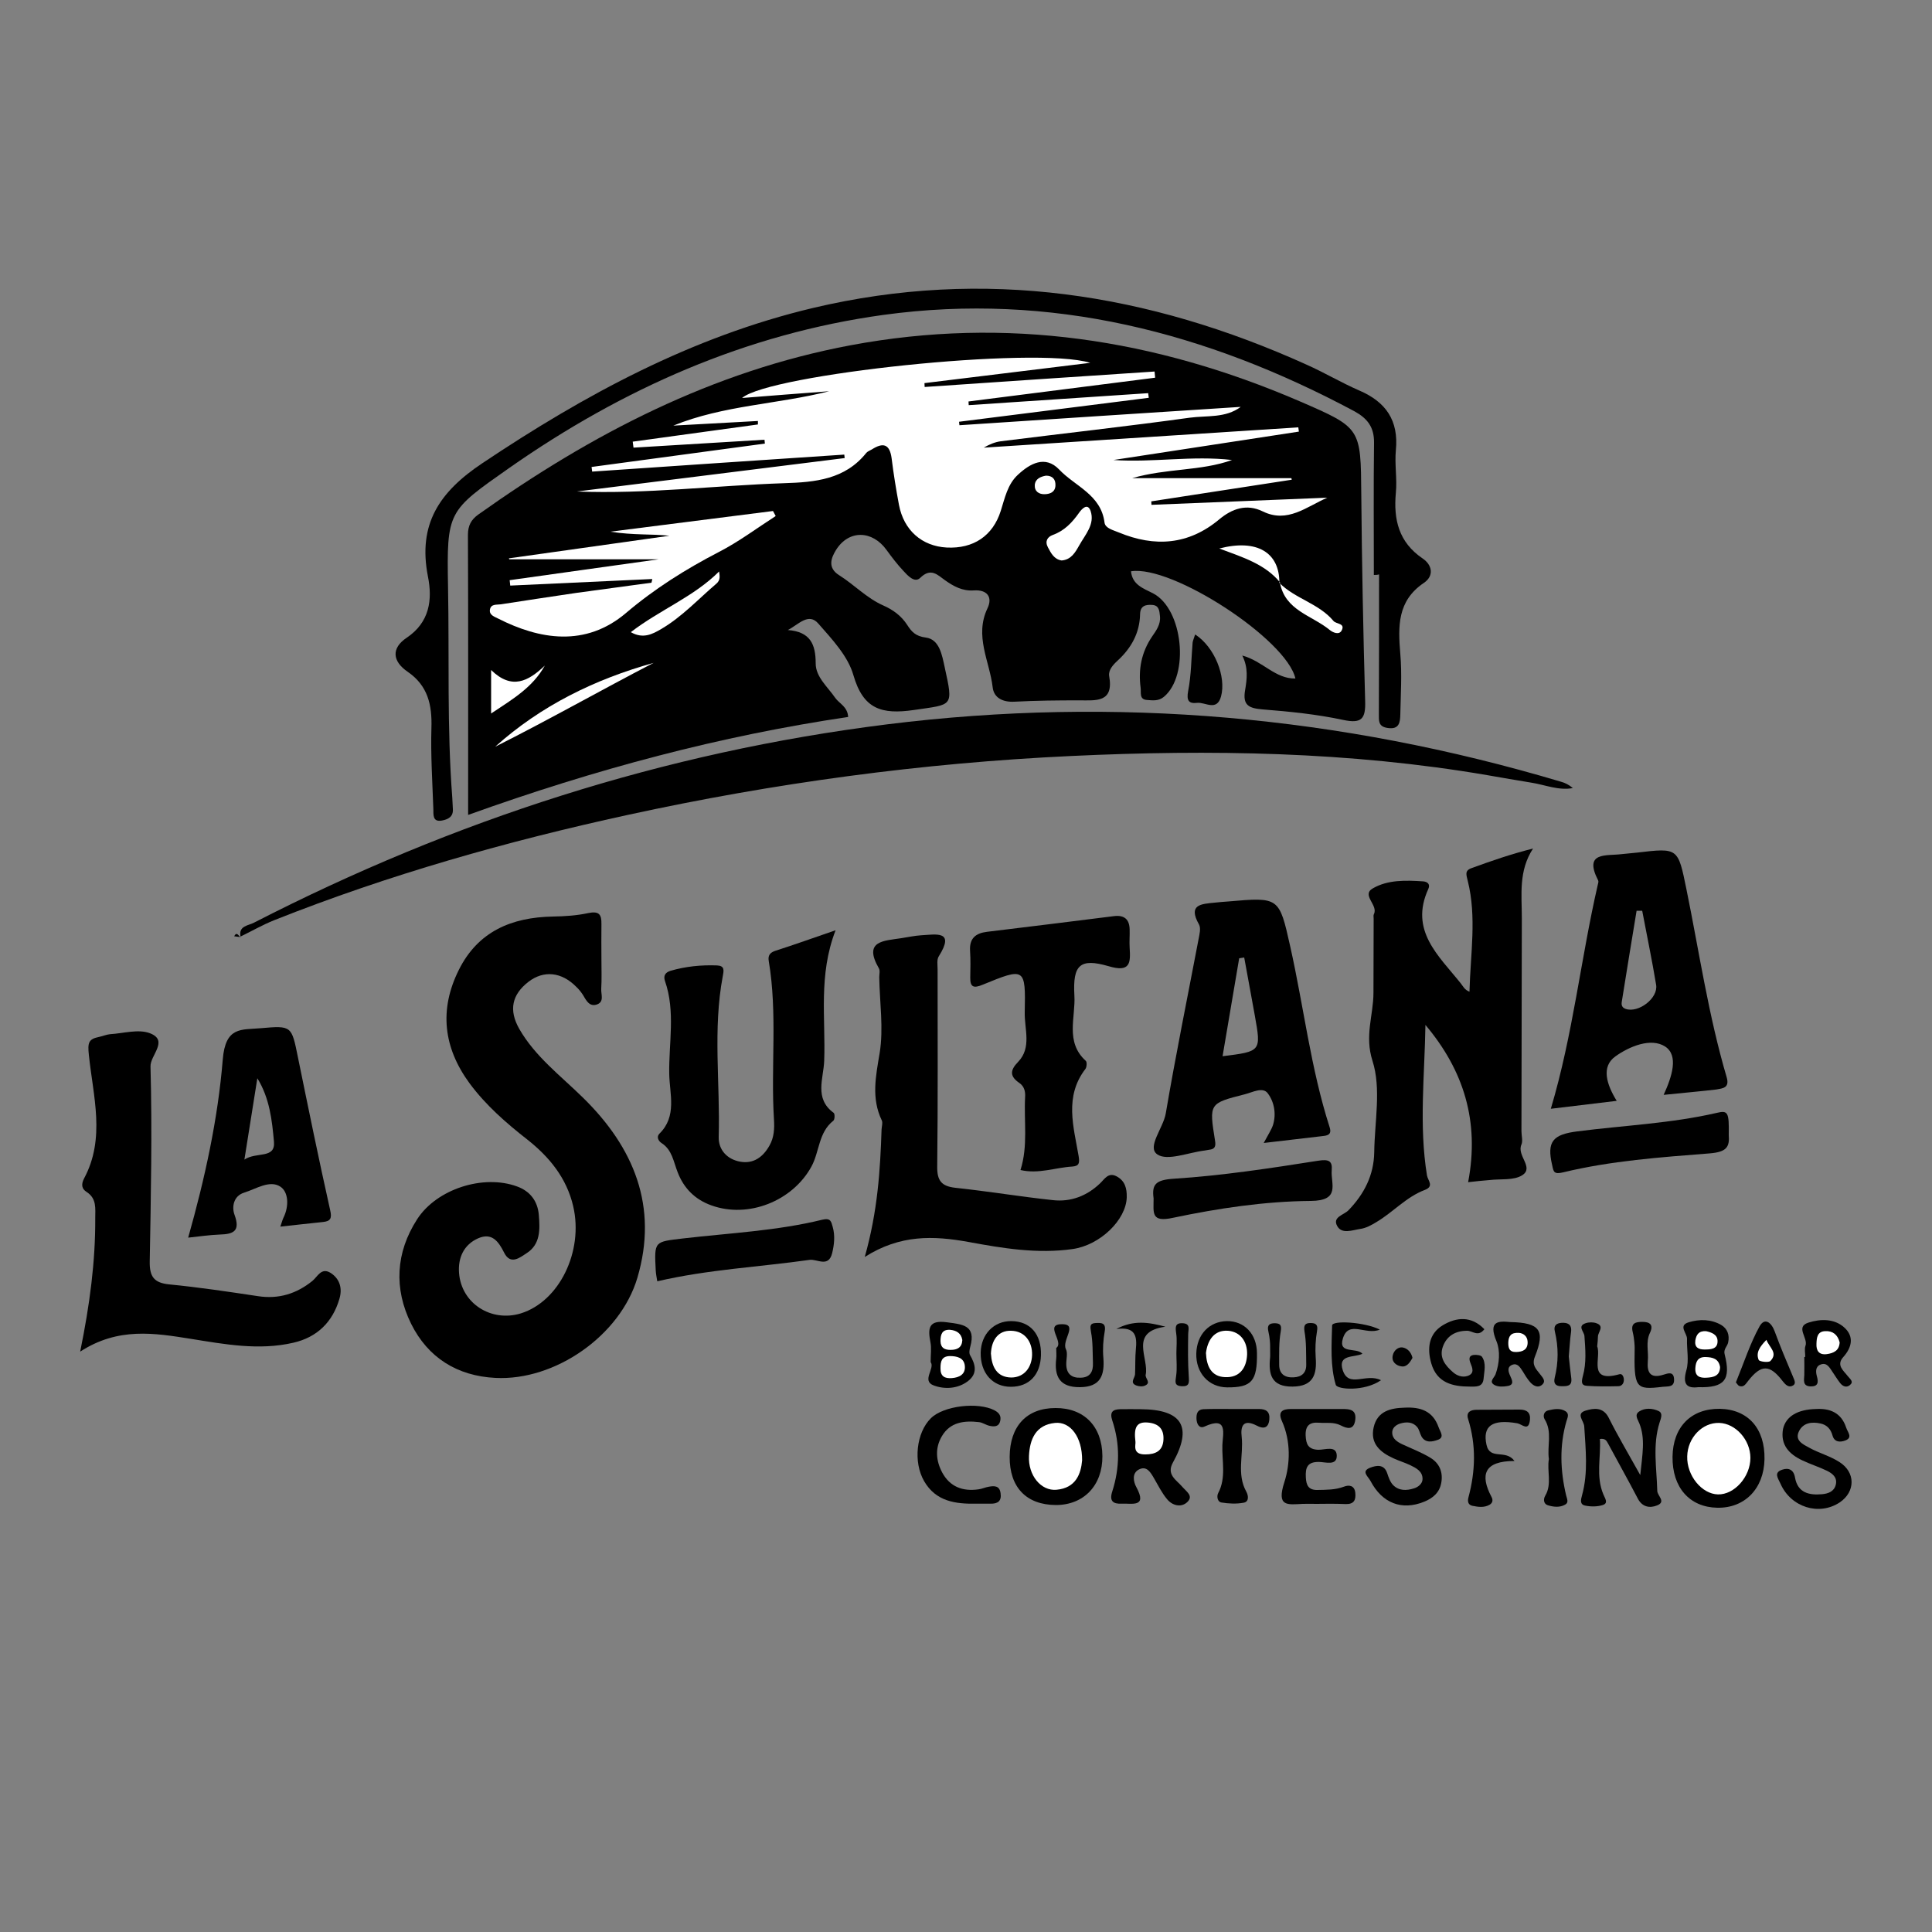 <?xml version="1.0" encoding="UTF-8"?> <!-- Generator: Adobe Illustrator 27.7.0, SVG Export Plug-In . SVG Version: 6.00 Build 0) --> <svg xmlns="http://www.w3.org/2000/svg" xmlns:xlink="http://www.w3.org/1999/xlink" version="1.1" id="Capa_1" x="0px" y="0px" viewBox="0 0 100 100" style="enable-background:new 0 0 100 100;" xml:space="preserve"><rect x="0" y="0" width="100" height="100" fill="#808080" stroke="none"/> <style type="text/css"> .st0{fill:#FFFFFF;} </style> <path d="M64.3,33.93c1.07,0.29,1.7,1.21,2.75,1.19c-0.45-2.02-6.38-5.89-8.51-5.55c0.07,0.7,0.63,0.88,1.14,1.14 c1.56,0.81,1.9,4.25,0.56,5.36c-0.28,0.23-0.58,0.18-0.88,0.16c-0.4-0.03-0.29-0.38-0.32-0.62c-0.13-0.96,0.04-1.85,0.59-2.66 c0.22-0.32,0.45-0.63,0.41-1.05c-0.03-0.28-0.04-0.57-0.41-0.59c-0.33-0.02-0.61,0.04-0.62,0.48c-0.02,0.98-0.46,1.76-1.17,2.41 c-0.23,0.21-0.48,0.49-0.43,0.79c0.25,1.39-0.68,1.26-1.54,1.26c-1.12,0-2.25,0.01-3.37,0.07c-0.6,0.03-1.06-0.2-1.12-0.75 c-0.16-1.35-0.95-2.65-0.27-4.08c0.28-0.58-0.01-0.98-0.71-0.93c-0.58,0.04-1.04-0.21-1.49-0.53c-0.39-0.28-0.73-0.66-1.28-0.12 c-0.29,0.28-0.64-0.11-0.87-0.36c-0.32-0.34-0.6-0.71-0.87-1.08c-0.74-1.03-1.96-1.06-2.62,0c-0.24,0.39-0.46,0.91,0.16,1.3 c0.78,0.49,1.43,1.19,2.29,1.57c0.5,0.22,0.93,0.53,1.24,1.01c0.22,0.34,0.42,0.58,0.96,0.65c0.71,0.09,0.84,0.91,0.98,1.55 c0.45,2.06,0.43,1.9-1.6,2.2c-1.67,0.24-2.62-0.04-3.13-1.81c-0.28-0.98-1.1-1.85-1.81-2.66c-0.51-0.59-1.02,0.04-1.58,0.33 c1.15,0.09,1.44,0.72,1.44,1.73c0,0.7,0.62,1.21,1.01,1.78c0.21,0.3,0.64,0.45,0.67,0.99c-6.62,0.98-13.05,2.69-19.67,5.07 c0-4.98,0.01-9.73-0.01-14.49c0-0.48,0.16-0.79,0.54-1.06c5.86-4.17,12.12-7.42,19.27-8.76c8.07-1.51,15.77-0.32,23.24,2.9 c3.19,1.38,3.16,1.38,3.19,4.83c0.03,3.56,0.1,7.12,0.2,10.68c0.03,0.93-0.18,1.19-1.15,0.98c-1.36-0.29-2.75-0.43-4.14-0.54 c-0.72-0.06-1.07-0.2-0.92-1.02C64.54,35.15,64.62,34.57,64.3,33.93z"></path> <path d="M31.13,49.67c0,0.5,0.02,1.01-0.01,1.51c-0.02,0.28,0.17,0.67-0.22,0.81c-0.37,0.13-0.54-0.17-0.7-0.45 c-0.1-0.16-0.22-0.32-0.36-0.45c-0.77-0.79-1.7-0.88-2.49-0.27c-0.85,0.66-1.03,1.46-0.47,2.44c0.82,1.43,2.14,2.42,3.29,3.55 c2.64,2.58,3.91,5.64,2.82,9.33c-0.89,3-4.27,5.34-7.35,5.18c-1.98-0.1-3.49-1.05-4.36-2.8c-0.9-1.82-0.8-3.69,0.31-5.41 c1.01-1.57,3.43-2.34,5.17-1.7c0.67,0.24,1.07,0.75,1.13,1.48c0.06,0.74,0.09,1.52-0.64,1.98c-0.34,0.22-0.83,0.63-1.16-0.04 c-0.29-0.58-0.63-1.04-1.33-0.74c-0.76,0.33-1.06,1.02-1,1.8c0.12,1.58,1.67,2.56,3.2,2.09c1.99-0.62,3.25-3.21,2.71-5.54 c-0.34-1.47-1.24-2.56-2.38-3.46c-1.1-0.86-2.14-1.77-2.98-2.9c-1.36-1.85-1.59-3.82-0.56-5.88c0.99-1.99,2.73-2.72,4.86-2.76 c0.62-0.01,1.24-0.05,1.84-0.18c0.55-0.11,0.69,0.06,0.68,0.57C31.12,48.43,31.13,49.05,31.13,49.67z"></path> <path d="M12.46,48.51c-0.15-0.59,0.4-0.6,0.68-0.75c10.34-5.31,21.24-8.83,32.79-10.27c11.83-1.47,23.45-0.43,34.86,2.97 c0.22,0.06,0.42,0.16,0.62,0.33c-0.74,0.14-1.44-0.17-2.15-0.28c-0.76-0.12-1.52-0.26-2.29-0.39c-7.13-1.22-14.32-1.33-21.52-0.99 c-7.73,0.36-15.39,1.4-22.96,3.05c-6.24,1.36-12.36,3.09-18.3,5.45c-0.6,0.24-1.17,0.57-1.75,0.85L12.46,48.51z"></path> <path d="M75.99,61.19c0.6-3.15-0.23-5.79-2.21-8.14c-0.04,2.61-0.34,5.2,0.08,7.79c0.05,0.27,0.38,0.56-0.11,0.75 c-0.96,0.36-1.64,1.15-2.5,1.66c-0.26,0.16-0.55,0.32-0.85,0.36c-0.4,0.06-0.94,0.28-1.18-0.14c-0.28-0.48,0.34-0.58,0.58-0.83 c0.81-0.84,1.31-1.81,1.33-3c0.02-1.59,0.37-3.29-0.09-4.73c-0.42-1.31,0.05-2.36,0.05-3.53c0.01-1.28,0-2.55,0.01-3.83 c0-0.08-0.02-0.17,0.01-0.23c0.25-0.47-0.67-0.99-0.05-1.34c0.78-0.45,1.71-0.42,2.61-0.36c0.22,0.02,0.37,0.15,0.26,0.39 c-0.99,2.16,0.54,3.46,1.68,4.89c0.12,0.15,0.19,0.33,0.45,0.43c0.05-1.97,0.38-3.86-0.09-5.74c-0.07-0.3-0.17-0.52,0.18-0.65 c1.04-0.38,2.08-0.74,3.2-1.02c-0.76,1.16-0.58,2.4-0.58,3.6c-0.01,3.68-0.01,7.35-0.02,11.03c0,0.23,0.08,0.5,0,0.69 c-0.26,0.57,0.67,1.19,0.04,1.59c-0.44,0.28-1.13,0.18-1.7,0.25C76.74,61.11,76.4,61.14,75.99,61.19z"></path> <path d="M71.11,29.76c0-2.28-0.02-4.56,0.01-6.84c0.01-0.82-0.35-1.27-1.03-1.64c-7.63-4.08-15.7-6.17-24.37-4.98 c-7.1,0.98-13.5,3.82-19.36,7.92c-3.19,2.24-3.24,2.23-3.17,6.16c0.07,3.64-0.06,7.28,0.22,10.91c0.01,0.19,0.02,0.39,0.03,0.58 c0.03,0.41-0.25,0.54-0.56,0.6c-0.51,0.1-0.44-0.33-0.45-0.6c-0.05-1.39-0.14-2.79-0.1-4.18c0.04-1.2-0.18-2.2-1.23-2.92 c-0.79-0.54-0.86-1.22-0.05-1.76c1.19-0.8,1.34-1.97,1.1-3.17c-0.53-2.7,0.58-4.37,2.81-5.86c5.32-3.56,10.85-6.55,17.12-8.04 c8.88-2.1,17.36-0.77,25.56,2.94c0.92,0.41,1.79,0.93,2.71,1.33c1.38,0.59,2.05,1.55,1.9,3.09c-0.07,0.73,0.07,1.48,0,2.2 c-0.13,1.4,0.15,2.57,1.39,3.41c0.5,0.34,0.59,0.9,0.06,1.26c-1.38,0.93-1.34,2.25-1.22,3.68c0.09,1.04,0.02,2.09,0,3.13 c-0.01,0.4-0.05,0.79-0.65,0.7c-0.5-0.07-0.46-0.37-0.46-0.75c0.01-2.4,0.01-4.8,0.01-7.2C71.29,29.76,71.2,29.76,71.11,29.76z"></path> <path d="M44.76,65.06c0.67-2.38,0.8-4.49,0.87-6.61c0.01-0.15,0.07-0.34,0.01-0.46c-0.55-1.15-0.31-2.28-0.11-3.48 c0.21-1.28,0-2.62-0.02-3.93c0-0.15,0.05-0.34-0.02-0.46c-0.83-1.44,0.27-1.42,1.16-1.56c0.34-0.05,0.69-0.13,1.03-0.15 c0.76-0.04,1.77-0.27,0.91,1.09c-0.11,0.17-0.06,0.45-0.06,0.68c0,3.4,0.02,6.8-0.02,10.2c-0.01,0.73,0.22,1.02,0.94,1.1 c1.69,0.18,3.37,0.46,5.06,0.64c0.92,0.1,1.75-0.22,2.43-0.87c0.24-0.23,0.43-0.59,0.86-0.36c0.43,0.23,0.53,0.62,0.52,1.08 c-0.03,1.17-1.38,2.48-2.8,2.68c-1.83,0.26-3.63-0.04-5.41-0.37C48.32,63.96,46.6,63.89,44.76,65.06z"></path> <path d="M4.15,69.96c0.5-2.45,0.79-4.67,0.78-6.91c0-0.5,0.08-1.01-0.44-1.35c-0.26-0.16-0.3-0.39-0.14-0.7 c1.12-2.08,0.47-4.26,0.25-6.39c-0.07-0.64-0.02-0.83,0.53-0.94c0.19-0.04,0.37-0.12,0.56-0.14c0.69-0.04,1.47-0.28,2.07-0.05 c0.99,0.38,0.01,1.14,0.03,1.72c0.09,3.36,0.02,6.73-0.04,10.1c-0.01,0.77,0.21,1.1,1.01,1.18c1.54,0.15,3.07,0.38,4.6,0.61 c1.06,0.16,1.98-0.12,2.81-0.79c0.27-0.22,0.46-0.72,0.95-0.41c0.49,0.32,0.6,0.82,0.45,1.33c-0.35,1.21-1.16,2-2.39,2.28 c-1.78,0.41-3.54,0.08-5.29-0.2C8,69,6.12,68.68,4.15,69.96z"></path> <path d="M43.25,48.15c-0.9,2.32-0.51,4.56-0.59,6.76c-0.03,0.9-0.53,1.95,0.49,2.69c0.07,0.05,0.06,0.36-0.02,0.41 c-0.77,0.61-0.71,1.6-1.13,2.37c-0.98,1.79-3.27,2.7-5.18,2.01c-0.84-0.3-1.43-0.88-1.75-1.73c-0.21-0.53-0.28-1.14-0.82-1.49 c-0.16-0.1-0.29-0.32-0.12-0.49c0.92-0.9,0.53-2.05,0.51-3.08c-0.03-1.61,0.33-3.24-0.22-4.82c-0.1-0.29,0.03-0.45,0.28-0.53 c0.79-0.23,1.59-0.31,2.41-0.28c0.4,0.02,0.36,0.24,0.3,0.56c-0.52,2.76-0.13,5.54-0.21,8.31c-0.02,0.68,0.44,1.17,1.12,1.29 c0.69,0.12,1.18-0.25,1.51-0.84c0.24-0.42,0.26-0.89,0.23-1.35c-0.17-2.73,0.19-5.48-0.27-8.2c-0.05-0.29,0.07-0.43,0.32-0.52 C41.11,48.9,42.11,48.54,43.25,48.15z"></path> <path d="M52.82,60.56c0.4-1.26,0.17-2.53,0.24-3.78c0.02-0.29-0.05-0.55-0.29-0.72c-0.5-0.34-0.51-0.65-0.07-1.1 c0.71-0.74,0.32-1.7,0.34-2.56c0.05-2.32,0.01-2.33-2.18-1.43c-0.44,0.18-0.65,0.15-0.64-0.37c0.01-0.46,0.02-0.93-0.01-1.39 c-0.04-0.64,0.29-0.91,0.88-0.98c2.19-0.27,4.38-0.53,6.56-0.81c0.54-0.07,0.81,0.16,0.82,0.69c0.01,0.31-0.02,0.62,0,0.93 c0.05,0.79,0.05,1.31-1.09,0.97c-1.48-0.43-1.86-0.07-1.77,1.51c0.07,1.14-0.49,2.41,0.59,3.39c0.07,0.06,0.05,0.33-0.02,0.42 c-1.1,1.43-0.61,2.99-0.35,4.51c0.06,0.37,0.02,0.51-0.32,0.54C54.62,60.43,53.76,60.78,52.82,60.56z"></path> <path d="M59.71,62.03c-0.1-0.73,0.11-0.96,1.05-1.02c2.5-0.16,4.98-0.54,7.46-0.93c0.56-0.09,0.75,0.01,0.71,0.49 c-0.06,0.7,0.48,1.58-1.09,1.59c-2.38,0.02-4.78,0.38-7.11,0.87C59.56,63.29,59.71,62.78,59.71,62.03z"></path> <path d="M34.02,66.32c-0.03-0.19-0.07-0.38-0.08-0.57c-0.08-1.53-0.07-1.47,1.43-1.65c2.41-0.28,4.84-0.39,7.2-0.97 c0.43-0.1,0.45,0.1,0.53,0.37c0.13,0.46,0.08,0.92-0.03,1.37c-0.19,0.75-0.77,0.29-1.16,0.34C39.29,65.58,36.63,65.71,34.02,66.32z"></path> <path d="M89.48,58.74c0.05,0.63-0.11,0.89-1,0.96c-2.54,0.2-5.09,0.38-7.57,0.98c-0.49,0.12-0.5-0.04-0.57-0.37 c-0.29-1.23,0.04-1.59,1.3-1.75c2.41-0.31,4.85-0.41,7.23-0.96C89.44,57.46,89.5,57.58,89.48,58.74z"></path> <path d="M59.03,72.94c2.16,0.01,2.71,0.91,1.68,2.76c-0.35,0.63,0.18,0.9,0.47,1.24c0.23,0.27,0.62,0.49,0.26,0.82 c-0.31,0.28-0.76,0.17-1.03-0.16c-0.27-0.32-0.46-0.71-0.67-1.07c-0.18-0.31-0.38-0.68-0.79-0.47c-0.37,0.19-0.29,0.63-0.13,0.92 c0.58,1.07-0.25,0.82-0.77,0.85c-0.44,0.02-0.64-0.14-0.48-0.63c0.39-1.22,0.41-2.46,0-3.68c-0.14-0.43,0.02-0.57,0.41-0.58 C58.34,72.93,58.68,72.94,59.03,72.94z"></path> <path d="M52.26,75.4c0.01-1.58,0.88-2.52,2.37-2.52c1.48-0.01,2.42,0.95,2.43,2.49c0.01,1.51-0.96,2.53-2.41,2.53 C53.12,77.89,52.25,76.98,52.26,75.4z"></path> <path d="M82.81,74.48c0.06,0.95-0.22,1.92,0.18,2.87c0.09,0.22,0.27,0.45-0.03,0.55c-0.28,0.09-0.62,0.09-0.91,0.03 c-0.29-0.06-0.23-0.3-0.16-0.55c0.32-1.17,0.18-2.37,0.11-3.55c-0.02-0.3-0.46-0.66,0.08-0.82c0.41-0.12,0.9-0.2,1.19,0.38 c0.46,0.92,0.99,1.81,1.63,2.96c0.11-1.08,0.27-1.89-0.05-2.68c-0.09-0.22-0.26-0.44-0.01-0.61c0.3-0.2,0.69-0.17,1-0.03 c0.24,0.11,0.14,0.35,0.06,0.6c-0.37,1.16-0.15,2.36-0.12,3.54c0.01,0.26,0.47,0.56-0.01,0.75c-0.37,0.15-0.76,0.09-0.99-0.34 c-0.5-0.96-1.03-1.9-1.54-2.85C83.16,74.6,83.12,74.44,82.81,74.48z"></path> <path d="M68.13,77.84c-0.23,0-0.46-0.01-0.7,0c-0.8,0.04-1.37,0.16-0.95-1.13c0.3-0.93,0.34-2.12-0.13-3.16 c-0.22-0.49,0.04-0.62,0.47-0.62c0.89,0,1.78,0,2.67,0c0.37,0,0.72,0.03,0.66,0.55c-0.07,0.56-0.42,0.47-0.75,0.3 c-0.37-0.19-0.75-0.11-1.13-0.14c-0.48-0.04-0.71,0.15-0.69,0.66c0.02,0.45,0.13,0.72,0.65,0.74c0.34,0.01,0.94-0.24,0.96,0.29 c0.02,0.56-0.59,0.34-0.92,0.34c-0.6-0.01-0.71,0.29-0.68,0.8c0.02,0.41,0.14,0.66,0.6,0.65c0.46-0.01,0.92,0,1.37-0.17 c0.25-0.1,0.55-0.08,0.59,0.32c0.04,0.38-0.08,0.59-0.49,0.58C69.13,77.83,68.63,77.83,68.13,77.84 C68.13,77.83,68.13,77.84,68.13,77.84z"></path> <path d="M72.71,72.86c0.8-0.04,1.45,0.16,1.75,1.01c0.09,0.25,0.33,0.53-0.05,0.66c-0.26,0.09-0.62,0.18-0.83-0.17 c-0.09-0.16-0.12-0.38-0.24-0.51c-0.23-0.26-0.55-0.26-0.86-0.17c-0.23,0.07-0.43,0.23-0.42,0.49c0.01,0.3,0.26,0.46,0.51,0.58 c0.49,0.23,1,0.42,1.46,0.7c0.47,0.28,0.67,0.74,0.57,1.3c-0.09,0.51-0.44,0.8-0.89,0.98c-1.16,0.47-2.17,0.07-2.77-1.07 c-0.13-0.25-0.52-0.51,0-0.7c0.3-0.11,0.7-0.19,0.86,0.29c0.07,0.21,0.15,0.45,0.3,0.61c0.3,0.31,0.7,0.3,1.08,0.18 c0.24-0.07,0.45-0.26,0.45-0.48c0.01-0.41-0.34-0.58-0.65-0.73c-0.28-0.13-0.58-0.22-0.86-0.35c-0.68-0.31-1.21-0.76-1.02-1.6 C71.29,73.04,71.97,72.88,72.71,72.86z"></path> <path d="M91.33,75.53c-0.03,1.52-1.02,2.54-2.45,2.51c-1.43-0.03-2.33-1.05-2.31-2.64c0.02-1.54,0.96-2.5,2.45-2.48 C90.48,72.95,91.36,73.94,91.33,75.53z"></path> <path d="M94,72.93c0.69-0.04,1.3,0.17,1.56,0.97c0.08,0.24,0.35,0.51-0.05,0.66c-0.24,0.09-0.56,0.11-0.66-0.26 c-0.09-0.33-0.29-0.55-0.62-0.62c-0.45-0.1-0.89-0.04-1.11,0.39c-0.25,0.49,0.21,0.69,0.52,0.86c0.5,0.28,1.08,0.43,1.56,0.74 c0.85,0.53,0.84,1.54,0.03,2.09c-1.08,0.72-2.54,0.25-3.07-0.96c-0.13-0.29-0.37-0.58,0.09-0.73c0.32-0.11,0.59-0.01,0.66,0.41 c0.14,0.79,0.73,0.92,1.4,0.86c0.31-0.03,0.62-0.13,0.71-0.49c0.09-0.38-0.17-0.58-0.45-0.72c-0.41-0.2-0.86-0.34-1.28-0.54 c-0.68-0.32-1.15-0.8-1-1.63C92.44,73.31,93.04,72.95,94,72.93z"></path> <path d="M50.54,77.83c-1.08,0.02-2.1-0.11-2.71-1.17c-0.57-0.99-0.4-2.51,0.35-3.25c0.65-0.65,2.44-0.86,3.3-0.41 c0.24,0.13,0.35,0.29,0.29,0.55c-0.07,0.31-0.32,0.3-0.55,0.25c-0.19-0.04-0.36-0.17-0.54-0.19c-0.76-0.09-1.5-0.01-1.93,0.73 c-0.36,0.61-0.31,1.26,0.02,1.88c0.4,0.74,1.06,0.98,1.86,0.87c0.19-0.02,0.37-0.11,0.56-0.14c0.29-0.05,0.55-0.05,0.6,0.34 c0.06,0.41-0.15,0.55-0.53,0.54C51,77.83,50.77,77.83,50.54,77.83z"></path> <path d="M63.77,72.93c0.46,0,0.93,0,1.39,0c0.38,0,0.58,0.14,0.54,0.55c-0.05,0.47-0.33,0.48-0.65,0.31 c-0.7-0.36-0.85,0.02-0.78,0.59c0.1,0.94-0.27,1.92,0.24,2.83c0.1,0.18,0.16,0.52-0.14,0.57c-0.37,0.07-0.77,0.05-1.14-0.01 c-0.22-0.03-0.26-0.32-0.18-0.48c0.43-0.81,0.19-1.67,0.22-2.5c0.02-0.57,0.31-1.52-0.93-0.95c-0.26,0.12-0.4-0.13-0.41-0.4 c-0.01-0.25,0.04-0.48,0.35-0.5c0.5-0.02,1-0.01,1.5-0.01C63.77,72.95,63.77,72.94,63.77,72.93z"></path> <path d="M78.39,75.62c-1.57,0-1.8,0.71-1.19,1.86c0.08,0.15,0.07,0.3-0.09,0.4c-0.29,0.17-0.6,0.12-0.9,0.06 c-0.23-0.05-0.26-0.24-0.2-0.45c0.36-1.35,0.4-2.69-0.02-4.04c-0.12-0.37,0.14-0.48,0.45-0.48c0.73-0.01,1.47,0,2.2-0.01 c0.37,0,0.59,0.13,0.55,0.54c-0.07,0.61-0.4,0.22-0.65,0.17c-1.31-0.23-1.81,0.14-1.6,1.11C77.12,75.6,77.93,74.99,78.39,75.62z"></path> <path d="M61.86,32.84c1,0.64,1.62,2.18,1.34,3.21c-0.22,0.79-0.82,0.28-1.24,0.33c-0.42,0.05-0.56-0.11-0.46-0.62 c0.16-0.82,0.16-1.68,0.23-2.51C61.75,33.14,61.8,33.03,61.86,32.84z"></path> <path d="M78.17,68.43c1.54,0.03,1.82,0.43,1.28,1.78c-0.18,0.44,0.05,0.64,0.25,0.9c0.13,0.18,0.36,0.37,0.1,0.58 c-0.22,0.17-0.45,0.02-0.6-0.15c-0.15-0.17-0.27-0.37-0.39-0.57c-0.13-0.2-0.27-0.43-0.53-0.33c-0.29,0.11-0.21,0.36-0.11,0.58 c0.1,0.22,0.22,0.46-0.14,0.52c-0.22,0.04-0.49,0.05-0.67-0.05c-0.32-0.17-0.02-0.37,0.05-0.56c0.2-0.56,0.25-1.21,0.05-1.7 C77.01,68.36,77.57,68.37,78.17,68.43z"></path> <path d="M93.44,70.23c0-0.19-0.05-0.4,0.01-0.57c0.15-0.4-0.54-0.98,0.15-1.2c0.62-0.2,1.35-0.22,1.87,0.26 c0.5,0.46,0.39,1.02-0.07,1.53c-0.37,0.42,0.03,0.7,0.25,0.99c0.12,0.15,0.32,0.28,0.09,0.46c-0.18,0.14-0.37,0.05-0.5-0.12 c-0.14-0.18-0.26-0.38-0.39-0.57c-0.15-0.22-0.29-0.51-0.62-0.38c-0.27,0.1-0.25,0.38-0.19,0.6c0.09,0.32,0.07,0.54-0.33,0.53 c-0.42-0.02-0.33-0.33-0.32-0.59c0.01-0.31,0-0.62,0-0.93C93.42,70.23,93.43,70.23,93.44,70.23z"></path> <path d="M76.83,68.8c-0.32,0.42-0.61,0.08-0.89,0.08c-0.6,0-1.06,0.26-1.26,0.83c-0.2,0.56,0.13,0.97,0.52,1.31 c0.2,0.18,0.48,0.29,0.76,0.2c0.38-0.13,0.25-0.42,0.15-0.67c-0.08-0.21-0.09-0.39,0.18-0.42c0.14-0.01,0.36,0.01,0.42,0.1 c0.23,0.35,0.11,0.75,0.08,1.13c-0.04,0.45-0.4,0.41-0.7,0.41c-0.9,0-1.72-0.19-2.01-1.21c-0.22-0.77-0.13-1.52,0.59-1.96 C75.38,68.17,76.16,68.1,76.83,68.8z"></path> <path d="M87.9,71.8c-0.57,0.07-0.83-0.13-0.61-0.89c0.14-0.5,0.01-1.07,0.03-1.61c0.01-0.29-0.48-0.69,0.09-0.86 c0.56-0.17,1.16-0.16,1.68,0.14c0.32,0.19,0.44,0.52,0.36,0.9c-0.04,0.21-0.26,0.35-0.18,0.63C89.6,71.41,89.27,71.84,87.9,71.8z"></path> <path d="M63.51,71.81c-0.95-0.01-1.62-0.75-1.59-1.76c0.03-0.98,0.67-1.65,1.58-1.67c0.91-0.01,1.55,0.67,1.56,1.65 C65.08,71.49,64.78,71.82,63.51,71.81z"></path> <path d="M53.88,70.15c-0.03,1.02-0.62,1.63-1.56,1.63c-0.95,0-1.58-0.72-1.56-1.77c0.02-0.96,0.69-1.64,1.59-1.63 C53.33,68.39,53.91,69.06,53.88,70.15z"></path> <path d="M54.67,69.77c0.44-0.3-0.68-1.26,0.34-1.23c0.78,0.02-0.06,0.84,0.16,1.29c0.11,0.22,0.01,0.53,0.02,0.8 c0.01,0.47,0.27,0.7,0.74,0.68c0.5-0.01,0.66-0.32,0.64-0.77c-0.02-0.54,0-1.08-0.1-1.6c-0.05-0.29-0.07-0.45,0.25-0.46 c0.27-0.01,0.54-0.03,0.46,0.43c-0.08,0.45-0.11,0.92-0.07,1.37c0.07,0.9-0.14,1.51-1.21,1.52c-1.05,0.01-1.34-0.55-1.23-1.48 C54.69,70.16,54.67,70.01,54.67,69.77z"></path> <path d="M48.17,70.5c0-0.4,0.05-0.72-0.01-1.02c-0.14-0.71-0.11-1.17,0.84-1.04c0.79,0.11,1.54,0.13,1.22,1.27 c-0.04,0.14-0.07,0.33-0.01,0.43c0.28,0.48,0.4,0.95-0.1,1.34c-0.53,0.41-1.22,0.44-1.78,0.23C47.68,71.47,48.41,70.83,48.17,70.5z"></path> <path d="M80.17,75.52c-0.1-0.69,0.19-1.4-0.22-2.06c-0.1-0.17-0.04-0.41,0.19-0.46c0.3-0.07,0.62-0.13,0.9,0.05 c0.19,0.13,0.1,0.32,0.04,0.51c-0.37,1.27-0.32,2.56-0.02,3.83c0.05,0.2,0.15,0.38-0.05,0.49c-0.28,0.16-0.61,0.12-0.9,0.03 c-0.21-0.07-0.24-0.3-0.13-0.49C80.34,76.82,80.06,76.14,80.17,75.52z"></path> <path d="M89.85,71.55c0.41-1,0.73-2,1.22-2.89c0.27-0.49,0.62-0.21,0.79,0.26c0.29,0.79,0.62,1.57,0.95,2.35 c0.08,0.19,0.18,0.38-0.06,0.47c-0.18,0.07-0.33-0.06-0.47-0.24c-0.68-0.89-1.12-0.89-1.8-0.02c-0.12,0.15-0.22,0.34-0.45,0.26 C89.95,71.71,89.89,71.59,89.85,71.55z"></path> <path d="M65.74,69.61c0-0.02-0.01-0.37-0.09-0.7c-0.08-0.34,0.07-0.42,0.34-0.42c0.27,0.01,0.36,0.09,0.3,0.43 c-0.1,0.56-0.08,1.14-0.08,1.72c0,0.49,0.31,0.68,0.76,0.65c0.4-0.02,0.65-0.23,0.64-0.66c-0.01-0.57,0.01-1.16-0.09-1.72 c-0.05-0.33,0.04-0.43,0.31-0.43c0.26,0,0.4,0.07,0.34,0.41c-0.08,0.45-0.1,0.92-0.07,1.37c0.07,0.89-0.13,1.5-1.2,1.51 c-1.1,0.01-1.25-0.64-1.16-1.51C65.75,70.16,65.74,70.05,65.74,69.61z"></path> <path d="M82.67,69.69c0.23,0.56-0.53,1.91,1.15,1.44c0.16-0.05,0.24,0.16,0.23,0.32c-0.01,0.17-0.12,0.3-0.29,0.3 c-0.54,0.01-1.08,0.02-1.62-0.02c-0.32-0.02-0.28-0.24-0.21-0.51c0.19-0.68,0.13-1.38,0.08-2.07c-0.02-0.23-0.38-0.51,0.06-0.66 c0.17-0.06,0.4-0.06,0.56,0c0.43,0.15,0.09,0.45,0.08,0.68C82.71,69.32,82.69,69.48,82.67,69.69z"></path> <path d="M71.42,68.82c-0.73,0.31-1.61-0.51-1.91,0.45c-0.26,0.84,0.69,0.45,1.01,0.8c-0.42,0.21-1.29,0.01-1.02,0.85 c0.31,0.95,1.21,0.13,1.98,0.52c-0.87,0.6-2.27,0.48-2.34,0.24c-0.29-0.96-0.22-2.04-0.19-3.07C68.94,68.33,70.62,68.42,71.42,68.82 z"></path> <path d="M84.61,69.75c0-0.04-0.01-0.43-0.1-0.8c-0.12-0.48,0.17-0.53,0.5-0.53c0.39,0,0.59,0.15,0.39,0.57 c-0.23,0.48-0.06,0.98-0.11,1.47c-0.05,0.59,0.14,0.9,0.79,0.7c0.26-0.08,0.56-0.2,0.57,0.25c0.01,0.41-0.33,0.34-0.58,0.37 C84.65,71.95,84.57,71.86,84.61,69.75z"></path> <path d="M81.2,70.21c0.04,0.36,0.08,0.75,0.13,1.13c0.05,0.42-0.23,0.41-0.51,0.41c-0.3,0-0.42-0.14-0.35-0.43 c0.2-0.8,0.2-1.6,0.01-2.4c-0.08-0.31,0.08-0.43,0.34-0.45c0.3-0.02,0.54,0.06,0.5,0.45C81.26,69.34,81.24,69.77,81.2,70.21z"></path> <path d="M57.78,68.79c0.89-0.48,1.69-0.35,2.54-0.12c-1.9,0.26-0.84,1.63-1.02,2.49c-0.04,0.18,0.31,0.41-0.04,0.56 c-0.13,0.06-0.32,0.04-0.45-0.01c-0.35-0.14-0.07-0.38-0.06-0.58c0.02-0.42,0-0.85,0.04-1.27C58.86,69.18,58.79,68.65,57.78,68.79z"></path> <path d="M60.89,70.05c0-0.34,0.04-0.69-0.01-1.03c-0.04-0.3-0.08-0.55,0.33-0.53c0.43,0.02,0.29,0.32,0.29,0.58 c-0.01,0.72-0.02,1.45,0.03,2.17c0.02,0.32,0.04,0.53-0.36,0.51c-0.43-0.02-0.32-0.27-0.29-0.56 C60.93,70.82,60.89,70.43,60.89,70.05z"></path> <path d="M73.11,70.28c-0.13,0.24-0.3,0.5-0.59,0.44c-0.26-0.04-0.51-0.24-0.43-0.57c0.05-0.23,0.25-0.43,0.49-0.41 C72.85,69.78,73.04,69.99,73.11,70.28z"></path> <path d="M12.45,48.5c-0.11-0.01-0.22-0.02-0.33-0.04c0.14-0.26,0.22-0.02,0.33,0.05C12.46,48.51,12.45,48.5,12.45,48.5z"></path> <path class="st0" d="M64.22,21.06c-0.79,0.59-1.75,0.44-2.64,0.56c-3.25,0.45-6.52,0.81-9.78,1.22c-0.3,0.04-0.59,0.16-0.88,0.33 c5.43-0.35,10.85-0.7,16.28-1.05c0.01,0.07,0.02,0.14,0.03,0.22c-3.2,0.49-6.4,0.98-9.6,1.47c2.05,0.14,4.09-0.24,6.14,0 c-1.62,0.58-3.38,0.42-5.17,0.94c2.85,0,5.54,0,8.24,0c0.01,0.03,0.02,0.05,0.02,0.08c-2.42,0.37-4.85,0.75-7.27,1.12 c0,0.06,0.01,0.12,0.01,0.18c3.03-0.12,6.06-0.25,9.1-0.37c-1.08,0.47-2.06,1.34-3.34,0.71c-0.84-0.41-1.59-0.14-2.25,0.41 c-1.59,1.33-3.34,1.45-5.2,0.68c-0.28-0.12-0.7-0.21-0.74-0.51c-0.18-1.45-1.53-1.88-2.35-2.75c-0.72-0.75-1.51-0.31-2.14,0.28 c-0.53,0.49-0.67,1.2-0.88,1.86c-0.41,1.3-1.42,1.97-2.8,1.9c-1.28-0.07-2.22-0.89-2.47-2.21c-0.15-0.8-0.28-1.6-0.38-2.41 c-0.1-0.74-0.44-0.83-1.02-0.46c-0.1,0.06-0.22,0.1-0.29,0.18c-1.1,1.38-2.65,1.52-4.25,1.57c-3.58,0.12-7.13,0.57-10.73,0.43 c4.62-0.58,9.24-1.15,13.86-1.73c-0.01-0.06-0.01-0.12-0.02-0.18c-4.35,0.29-8.7,0.58-13.05,0.88c-0.01-0.08-0.02-0.16-0.03-0.24 c2.99-0.4,5.98-0.81,8.97-1.21c-0.01-0.07-0.01-0.13-0.02-0.2c-2.26,0.14-4.52,0.27-6.78,0.41c-0.01-0.1-0.03-0.2-0.04-0.31 c2.16-0.3,4.32-0.59,6.48-0.89c0-0.06,0-0.12,0-0.18c-1.46,0.08-2.92,0.16-4.38,0.24c2.61-1.06,5.39-1.1,8.07-1.78 c-1.49,0.11-2.99,0.23-4.51,0.35c1.38-1.22,15.17-2.7,18.02-1.82c-3.05,0.37-5.82,0.71-8.58,1.05c0,0.07,0.01,0.14,0.01,0.2 c3.97-0.27,7.93-0.54,11.9-0.8c0.01,0.11,0.02,0.21,0.03,0.32c-3.22,0.41-6.44,0.82-9.66,1.23c0,0.06,0.01,0.13,0.01,0.19 c3.1-0.21,6.19-0.41,9.29-0.62c0.01,0.08,0.02,0.16,0.03,0.24c-3.27,0.41-6.54,0.83-9.82,1.24c0.01,0.06,0.01,0.12,0.02,0.18 C54.51,21.69,59.37,21.37,64.22,21.06C64.29,21.18,64.29,21.17,64.22,21.06z"></path> <path class="st0" d="M33.76,29.97c-2.45,0.11-4.9,0.23-7.35,0.34c-0.01-0.09-0.02-0.19-0.03-0.28c2.61-0.37,5.23-0.73,7.71-1.08 c-2.49,0-5.11,0-7.73,0c-0.01-0.02-0.01-0.03-0.02-0.05c2.77-0.39,5.54-0.78,8.31-1.17c-0.92-0.1-1.84-0.02-3.06-0.21 c3.01-0.38,5.72-0.73,8.42-1.07c0.05,0.09,0.09,0.17,0.14,0.26c-0.98,0.63-1.91,1.33-2.94,1.86c-1.72,0.89-3.34,1.91-4.81,3.16 c-2.1,1.78-4.48,1.37-6.61,0.29c-0.19-0.1-0.48-0.18-0.43-0.47c0.05-0.3,0.35-0.24,0.56-0.27c1.3-0.2,2.6-0.4,3.9-0.59 c1.3-0.18,2.6-0.35,3.9-0.53C33.74,30.09,33.75,30.03,33.76,29.97z"></path> <path class="st0" d="M25.63,38.65c2.37-2.13,5.16-3.49,8.2-4.34C31.09,35.73,28.4,37.26,25.63,38.65z"></path> <path d="M33.65,26.22c2.85-0.34,5.69-0.68,8.54-1.02c0.01,0.1,0.03,0.19,0.04,0.29c-2.75,1.15-5.75,0.48-8.57,1.09 C33.65,26.45,33.65,26.33,33.65,26.22z"></path> <path class="st0" d="M54.95,29.01c-0.39-0.06-0.55-0.38-0.71-0.68c-0.17-0.32-0.02-0.54,0.25-0.64c0.61-0.22,1.01-0.65,1.37-1.16 c0.15-0.21,0.44-0.51,0.59-0.08c0.23,0.69-0.28,1.22-0.59,1.78C55.65,28.6,55.44,28.97,54.95,29.01z"></path> <path class="st0" d="M37.22,29.58c0.03,0.23,0.08,0.44-0.14,0.63c-0.94,0.8-1.78,1.72-2.86,2.35c-0.46,0.27-0.94,0.52-1.57,0.16 C34.16,31.56,35.91,30.89,37.22,29.58l0.11,0.03L37.22,29.58z"></path> <path class="st0" d="M25.42,34.68c1.07,1.04,1.92,0.59,2.78-0.23c-0.63,1.13-1.65,1.73-2.78,2.48 C25.42,36.15,25.42,35.53,25.42,34.68z"></path> <path d="M38.07,29.63c0.39-1,1.24-1.59,1.98-2.29c0.14-0.13,0.35-0.23,0.52-0.11c0.22,0.17,0.13,0.41,0.03,0.63 c-0.25,0.55-0.65,0.92-1.23,1.12C38.91,29.15,38.38,29.18,38.07,29.63c-0.06-0.04-0.12-0.08-0.17-0.13 C37.95,29.55,38.01,29.59,38.07,29.63z"></path> <path class="st0" d="M66.25,30.14c-0.77-0.94-1.91-1.29-3.14-1.75c1.97-0.51,3.12,0.22,3.11,1.78L66.25,30.14z"></path> <path class="st0" d="M66.22,30.17c0.81,0.82,2.04,1.06,2.8,1.97c0.14,0.17,0.63,0.11,0.42,0.5c-0.13,0.24-0.45,0.1-0.61-0.03 c-0.92-0.76-2.33-1.01-2.58-2.46C66.25,30.14,66.22,30.17,66.22,30.17z"></path> <path class="st0" d="M54.14,24.62c0.33,0,0.5,0.18,0.49,0.5c-0.01,0.34-0.26,0.45-0.55,0.46c-0.31,0.01-0.54-0.15-0.52-0.48 C53.59,24.78,53.86,24.67,54.14,24.62z"></path> <path d="M37.22,29.59c0.28,0.01,0.57,0.03,0.85,0.04c0,0,0,0,0,0C37.79,29.62,37.5,29.6,37.22,29.59 C37.22,29.58,37.22,29.59,37.22,29.59z"></path> <path d="M64.23,21.05c0.03,0.01,0.07,0.02,0.1,0.03C64.29,21.08,64.26,21.07,64.23,21.05C64.22,21.06,64.23,21.05,64.23,21.05z"></path> <path d="M68.82,58.34c-0.98-3.05-1.34-6.24-2.04-9.36c-0.57-2.55-0.57-2.55-3.21-2.32c-0.23,0.02-0.46,0.03-0.69,0.06 c-0.7,0.07-1.41,0.09-0.82,1.13c0.11,0.2,0.02,0.53-0.03,0.8c-0.57,2.99-1.18,5.98-1.69,8.98c-0.13,0.76-0.99,1.74-0.44,2.12 c0.52,0.36,1.61-0.1,2.46-0.2c0.08-0.01,0.15-0.03,0.23-0.04c0.29-0.03,0.35-0.17,0.3-0.47c-0.31-1.93-0.31-1.93,1.54-2.4 c0.4-0.1,0.93-0.4,1.19-0.05c0.33,0.44,0.45,1.06,0.27,1.64c-0.08,0.24-0.23,0.46-0.48,0.93c1.17-0.14,2.08-0.24,2.99-0.35 C68.66,58.78,68.96,58.77,68.82,58.34z M63.28,54.67c0.3-1.76,0.58-3.42,0.86-5.07c0.09-0.01,0.18-0.03,0.26-0.04 c0.18,1,0.37,2,0.55,3.01C65.28,54.42,65.28,54.42,63.28,54.67z"></path> <path d="M89.37,55.75c-0.94-3.19-1.42-6.48-2.08-9.72c-0.44-2.15-0.42-2.15-2.55-1.9c-0.27,0.03-0.54,0.05-0.81,0.08 c-0.79,0.1-1.98-0.14-1.21,1.36c0.03,0.06,0,0.15-0.02,0.23c-0.88,3.82-1.28,7.74-2.43,11.59c1.1-0.13,2.19-0.26,3.41-0.41 c-0.53-0.86-0.81-1.77-0.07-2.3c0.71-0.51,1.84-0.99,2.58-0.51c0.7,0.46,0.36,1.54-0.08,2.5c1.06-0.11,1.9-0.18,2.74-0.28 C89.16,56.33,89.54,56.32,89.37,55.75z M84.14,52.22c-0.19-0.07-0.22-0.2-0.2-0.35c0.25-1.58,0.51-3.15,0.77-4.73 c0.1,0,0.2,0,0.29,0c0.24,1.28,0.51,2.55,0.72,3.83C85.84,51.67,84.8,52.45,84.14,52.22z"></path> <path d="M17.09,62.64c-0.59-2.63-1.13-5.28-1.67-7.92c-0.33-1.63-0.32-1.64-1.93-1.5c-1,0.09-1.82-0.1-1.96,1.62 c-0.25,3.07-0.92,6.14-1.79,9.22c0.57-0.06,1.1-0.14,1.63-0.16c0.71-0.02,1.08-0.17,0.77-1.02c-0.15-0.4-0.06-0.98,0.5-1.15 c0.61-0.19,1.32-0.67,1.87-0.31c0.43,0.28,0.45,1.02,0.17,1.59c-0.05,0.1-0.08,0.21-0.17,0.48c0.83-0.09,1.52-0.17,2.21-0.24 C17.1,63.21,17.19,63.07,17.09,62.64z M12.65,60.02c0.25-1.55,0.46-2.88,0.67-4.21c0.64,1.04,0.76,2.18,0.86,3.28 C14.26,60,13.28,59.6,12.65,60.02z"></path> <path class="st0" d="M58.77,74.62c-0.09-0.73,0.05-1.04,0.64-0.99c0.56,0.05,0.84,0.33,0.81,0.89c-0.03,0.58-0.41,0.76-0.94,0.76 C58.58,75.29,58.8,74.76,58.77,74.62z"></path> <path class="st0" d="M56.01,75.59c-0.06,0.68-0.31,1.43-1.33,1.52c-0.8,0.07-1.47-0.75-1.42-1.75c0.04-0.87,0.35-1.61,1.35-1.71 C55.4,73.57,56.02,74.38,56.01,75.59z"></path> <path class="st0" d="M88.99,73.65c0.85,0.03,1.61,0.88,1.61,1.81c0,0.98-0.83,1.91-1.68,1.89c-0.84-0.02-1.62-0.98-1.59-1.97 C87.35,74.42,88.11,73.62,88.99,73.65z"></path> <path class="st0" d="M78.63,68.99c0.21,0.02,0.43,0.16,0.44,0.47c0.01,0.39-0.24,0.51-0.59,0.52c-0.37,0.01-0.42-0.22-0.41-0.52 C78.09,69.16,78.2,68.96,78.63,68.99z"></path> <path class="st0" d="M95.22,69.48c-0.02,0.42-0.3,0.56-0.67,0.61c-0.4,0.05-0.55-0.18-0.53-0.54c0.01-0.31,0.04-0.64,0.46-0.65 C94.87,68.88,95.12,69.09,95.22,69.48z"></path> <path class="st0" d="M89.03,70.76c-0.01,0.46-0.34,0.53-0.7,0.55c-0.35,0.02-0.6-0.07-0.58-0.49c0.02-0.34,0.13-0.59,0.53-0.58 C88.64,70.25,88.96,70.32,89.03,70.76z"></path> <path class="st0" d="M88.3,68.9c0.28,0.06,0.61,0.17,0.6,0.53c0,0.41-0.37,0.42-0.68,0.42c-0.31,0-0.52-0.11-0.47-0.47 C87.8,69.09,87.92,68.88,88.3,68.9z"></path> <path class="st0" d="M62.42,70.03c0.08-0.64,0.41-1.2,1.14-1.15c0.65,0.05,1.01,0.57,0.99,1.23c-0.03,0.7-0.39,1.21-1.15,1.17 C62.7,71.25,62.45,70.72,62.42,70.03z"></path> <path class="st0" d="M51.29,70.06c0.03-0.7,0.38-1.2,1.04-1.18c0.72,0.01,1.11,0.58,1.09,1.26c-0.02,0.61-0.38,1.15-1.07,1.16 C51.57,71.29,51.33,70.71,51.29,70.06z"></path> <path class="st0" d="M49.27,71.33c-0.37,0.03-0.6-0.09-0.59-0.51c0-0.34,0.05-0.62,0.48-0.63c0.38,0,0.74,0.09,0.78,0.51 C49.98,71.14,49.65,71.3,49.27,71.33z"></path> <path class="st0" d="M49.81,69.36c-0.02,0.39-0.26,0.51-0.61,0.51c-0.31,0-0.51-0.1-0.52-0.45c0-0.34,0.07-0.61,0.49-0.59 C49.5,68.86,49.75,69,49.81,69.36z"></path> <path class="st0" d="M91.43,69.35c0.15,0.4,0.61,0.67,0.21,1.09c-0.09,0.1-0.57,0.04-0.61-0.05C90.87,70.01,91.09,69.7,91.43,69.35z "></path> </svg> 